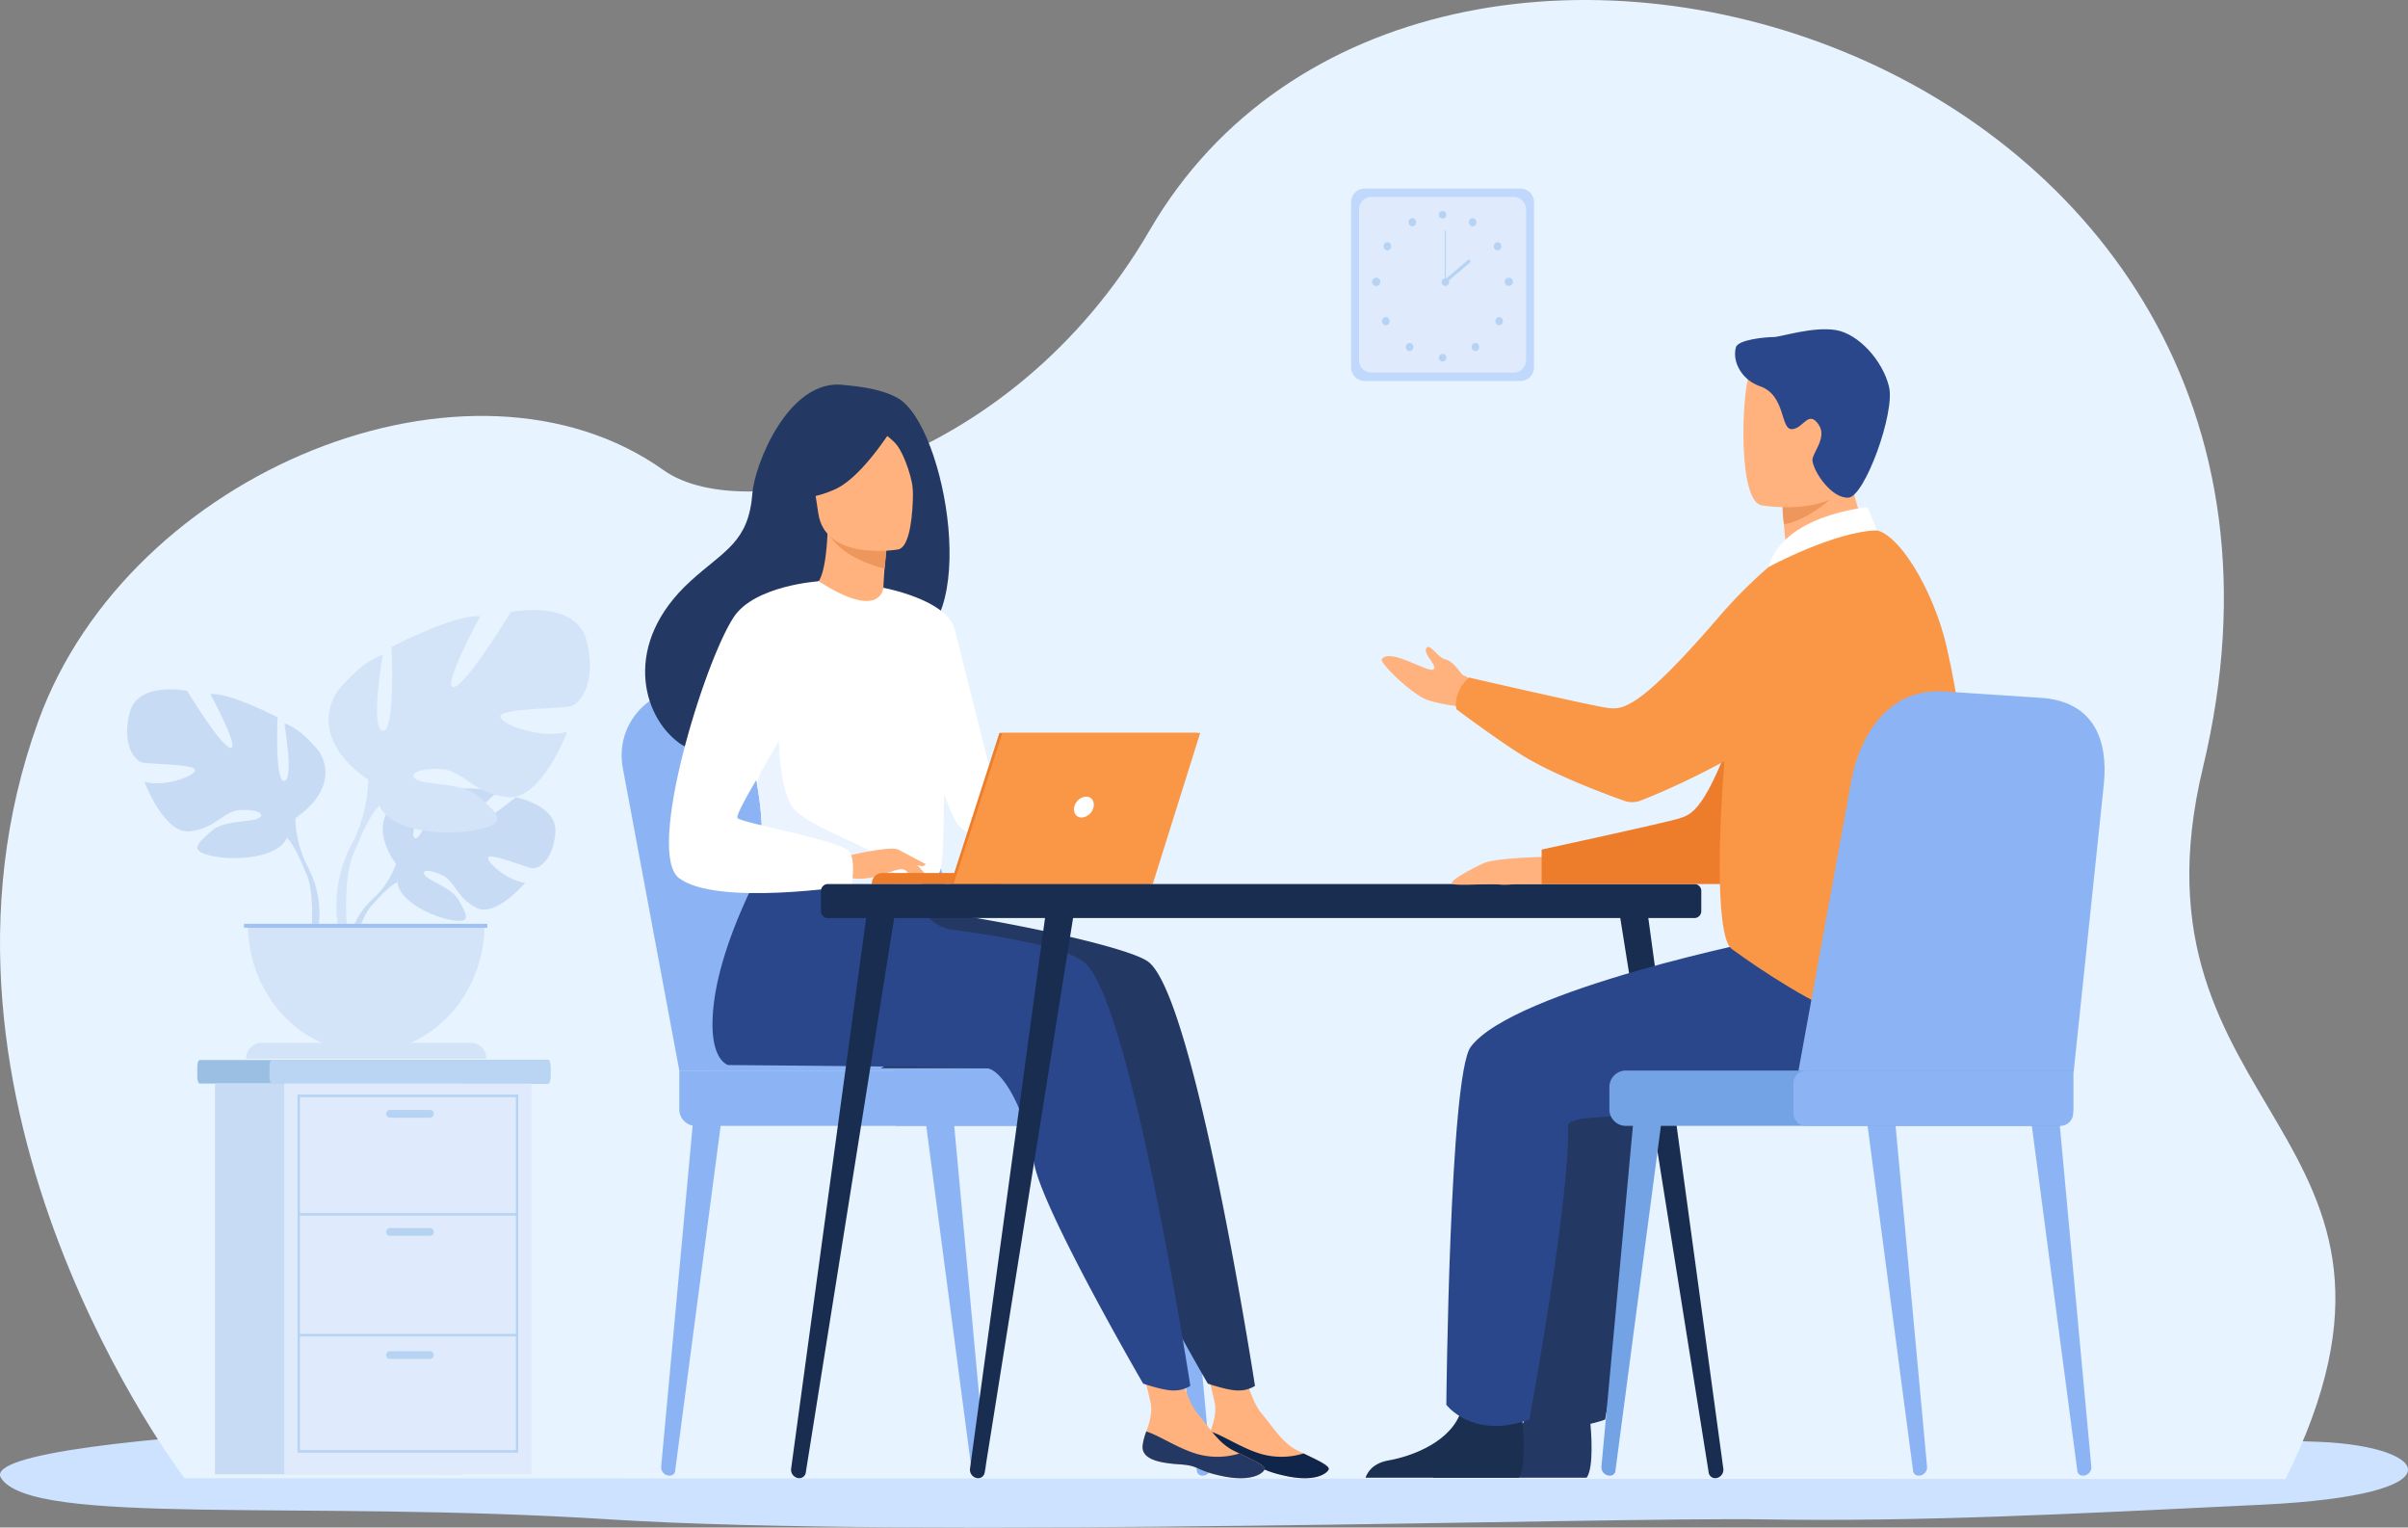 <svg id="career-small" xmlns="http://www.w3.org/2000/svg" width="853.155" height="541.089" viewBox="0 0 853.155 541.089">
  <rect x="0" y="0" width="853.155" height="541.089" fill="#808080" stroke="none"/>
  <path id="Path_272" data-name="Path 272" d="M1030.013,1579.706c-66.49-2.851-292.679,1.979-361.47,3.863s-148.642-2.485-190.12-8.908-281.237.547-270.357,17.816,106.823,7.725,215.625,14.667,353.5-.868,408.694,0,105.81-1.735,176.941-5.206,59.227-20.579,20.686-22.232" transform="translate(-207.708 -1068.955)" fill="#cce2ff"/>
  <path id="Path_2" data-name="Path 2" d="M65.388,523.631S-35.861,391.408,13.622,255.286c32.254-88.727,153.242-137.346,221.522-88.727,29.082,20.707,122.382.7,172.2-85.032C504.149-85.067,842.007,16.108,780.5,271.887c-29.766,123.778,90.589,128.278,29.264,252.007Z" transform="translate(0 0.004)" fill="#e7f3fe"/>
  <path id="Path_3" data-name="Path 3" d="M455.175,882.387s-10.211-12.915-.63-21.118c0,0,7-4.593,12.706-4.221,0,0-8.087,14.7-5.471,16.163s7.921-17.085,7.921-17.085,15.927-1.674,21.05,1c0,0-13.616,12.079-10.748,12.8s17.574-11.137,17.574-11.137,14.823,2.735,14.033,12.538-5.9,12.83-8.143,12.57-15.377-5.7-15.663-3.7,7.619,8.511,13.154,8.816c0,0-10.451,12.495-17.4,8.889s-7.539-9.322-11.868-11.466-8.026-2.139-6.238.048,9.624,4.312,12.1,9.06,4.7,7.951-2.488,6.779-18.867-6.873-19.38-13.4Z" transform="translate(-314.841 -576.365)" fill="#c8dbf4"/>
  <path id="Path_4" data-name="Path 4" d="M494.507,904.409s-40.262-1.682-49.153,10.8a31.884,31.884,0,0,1-8.017,12.2l-.943,2.787s6.977-7.975,9.473-8.457c0,0-3.9-15.465,48.64-17.329" transform="translate(-305.021 -609.189)" fill="#c8dbf4"/>
  <path id="Path_5" data-name="Path 5" d="M418.069,972.77a27.935,27.935,0,0,0-9.242,19.309l1.568.152s2.76-12.8,7.749-17.807-.075-1.654-.075-1.654" transform="translate(-285.753 -654.55)" fill="#c8dbf4"/>
  <path id="Path_6" data-name="Path 6" d="M209.228,793.769s16.244-9.862,8.663-23.245c0,0-6.064-8.218-12.562-10.331,0,0,3.466,19.958,0,20.427s-2.382-22.54-2.382-22.54-17.11-8.922-23.824-8.218c0,0,10.612,19.489,7.147,19.019s-15.377-20.193-15.377-20.193-17.543-3.522-20.359,7.748,1.732,16.905,4.331,17.61,19.276.47,18.843,2.818-11.7,6.1-17.976,3.992c0,0,6.931,18.549,16.027,17.61s11.912-7.044,17.543-7.514,9.746,1.174,6.931,2.818-12.345.538-16.893,4.731-8.23,6.775.217,8.653,23.607.7,26.639-6.339Z" transform="translate(-104.597 -503.99)" fill="#c8dbf4"/>
  <path id="Path_7" data-name="Path 7" d="M179.217,784.3s45.482,15.966,50.68,33.811a40.046,40.046,0,0,0,4.331,17.141v3.522s-4.765-11.975-7.364-13.619c0,0,10.179-15.5-47.647-40.855" transform="translate(-125.265 -528.328)" fill="#c8dbf4"/>
  <path id="Path_8" data-name="Path 8" d="M356.907,935.89a34.8,34.8,0,0,1,3.015,25.6l-1.8-.525s1.752-15.482-1.918-23.269.707-1.809.707-1.809" transform="translate(-247.944 -628.97)" fill="#c8dbf4"/>
  <path id="Path_9" data-name="Path 9" d="M400.723,722.147s-21.412-13-11.42-30.641c0,0,7.994-10.833,16.559-13.619,0,0-4.568,26.308,0,26.927S409,675.1,409,675.1s22.554-11.761,31.4-10.833c0,0-13.989,25.689-9.421,25.07s20.27-26.618,20.27-26.618,23.125-4.643,26.837,10.214-2.284,22.285-5.71,23.213-25.409.619-24.838,3.714,15.417,8.047,23.7,5.262c0,0-9.136,24.451-21.127,23.213s-15.7-9.285-23.125-9.9-12.847,1.547-9.136,3.714,16.273.71,22.268,6.236,10.849,8.93-.286,11.406-31.118.928-35.115-8.357Z" transform="translate(-270.25 -445.968)" fill="#d4e4f8"/>
  <path id="Path_10" data-name="Path 10" d="M486.954,709.66S427,730.707,420.149,754.229a52.781,52.781,0,0,1-5.71,22.594v4.643s6.281-15.785,9.707-17.952c0,0-13.418-20.428,62.808-53.854" transform="translate(-289.675 -478.05)" fill="#d4e4f8"/>
  <path id="Path_11" data-name="Path 11" d="M401.439,909.488s-9.246,15.221-3.975,33.75l2.379-.693s-2.309-20.408,2.528-30.672-.932-2.385-.932-2.385" transform="translate(-276.675 -610.715)" fill="#d4e4f8"/>
  <path id="Path_12" data-name="Path 12" d="M333.627,1048.122c23.164,0,41.943-20.358,41.943-45.471H291.684c0,25.113,18.779,45.471,41.943,45.471" transform="translate(-203.875 -675.419)" fill="#d4e4f8"/>
  <path id="Path_13" data-name="Path 13" d="M374.8,1137.487H289.761a5.405,5.405,0,0,1,5.175-5.61H369.63a5.405,5.405,0,0,1,5.175,5.61Z" transform="translate(-202.53 -762.47)" fill="#d4e4f8"/>
  <rect id="Rectangle_2" data-name="Rectangle 2" width="86.218" height="1.395" transform="translate(86.431 327.232)" fill="#9fc1f4"/>
  <path id="Path_14" data-name="Path 14" d="M1107.858,1342.141l.208,0a2.958,2.958,0,0,0,2.844-3.263L1099.6,1216.465l-9.865.954,16.234,123.068a1.88,1.88,0,0,0,1.886,1.654" transform="translate(-761.68 -819.451)" fill="#8cb4f4"/>
  <path id="Path_15" data-name="Path 15" d="M781.188,1342.141l-.207,0a2.958,2.958,0,0,1-2.844-3.263l11.306-122.409,9.865.954-16.234,123.068a1.88,1.88,0,0,1-1.886,1.654" transform="translate(-543.875 -819.451)" fill="#8cb4f4"/>
  <path id="Path_16" data-name="Path 16" d="M1372.808,1342.141l.208,0a2.958,2.958,0,0,0,2.844-3.263l-11.306-122.409-9.865.954,16.234,123.068a1.88,1.88,0,0,0,1.885,1.654" transform="translate(-946.869 -819.451)" fill="#8cb4f4"/>
  <path id="Path_17" data-name="Path 17" d="M752.027,883.385,731.958,775.944c-2.576-14.547,8.543-27.849,22.98-27.491l38.7.958c13.352.33,24.961,10.018,28.672,23.927l29.361,110.047Z" transform="translate(-511.348 -504.178)" fill="#8cb4f4"/>
  <path id="Path_18" data-name="Path 18" d="M792.358,883.385,772.289,775.944c-2.576-14.547,8.543-27.849,22.98-27.491l38.7.958c13.352.33,24.961,10.018,28.672,23.927l29.362,110.047Z" transform="translate(-539.537 -504.178)" fill="#8cb4f4"/>
  <path id="Path_19" data-name="Path 19" d="M805.081,1181.5H958.208a5.86,5.86,0,0,0,5.594-6.064v-7.467a5.86,5.86,0,0,0-5.594-6.064H799.487v13.532a5.86,5.86,0,0,0,5.594,6.064" transform="translate(-558.807 -782.698)" fill="#8cb4f4"/>
  <path id="Path_20" data-name="Path 20" d="M1046.3,1181.5h97.615a4.721,4.721,0,0,0,4.506-4.885v-9.826a4.721,4.721,0,0,0-4.506-4.885H1046.3a4.721,4.721,0,0,0-4.506,4.885v9.826a4.721,4.721,0,0,0,4.506,4.885" transform="translate(-728.173 -782.698)" fill="#8cb4f4"/>
  <path id="Path_21" data-name="Path 21" d="M357.293,1152.807v3.665c0,1.284-.383,2.332-.851,2.332H233.058c-.467,0-.851-1.048-.851-2.332v-3.665c0-1.281.383-2.331.851-2.331H356.442c.468,0,.851,1.05.851,2.331" transform="translate(-162.303 -774.999)" fill="#9abfe2"/>
  <path id="Path_22" data-name="Path 22" d="M416.662,1152.807v3.665c0,1.284-.352,2.332-.781,2.332H317.927c-.429,0-.781-1.048-.781-2.332v-3.665c0-1.281.352-2.331.781-2.331h97.954c.429,0,.781,1.05.781,2.331" transform="translate(-221.671 -774.999)" fill="#bad4f4"/>
  <rect id="Rectangle_3" data-name="Rectangle 3" width="87.595" height="138.414" transform="translate(76.166 383.806)" fill="#c8dbf4"/>
  <rect id="Rectangle_4" data-name="Rectangle 4" width="87.595" height="138.414" transform="translate(100.714 383.806)" fill="#dfebfd"/>
  <path id="Path_23" data-name="Path 23" d="M428.37,1314.838H350.189V1187.976H428.37Zm-77.337-.915h76.493V1188.891H351.033Z" transform="translate(-244.767 -800.26)" fill="#b7d3f3"/>
  <rect id="Rectangle_5" data-name="Rectangle 5" width="77.337" height="0.915" transform="translate(105.844 429.683)" fill="#b7d3f3"/>
  <rect id="Rectangle_6" data-name="Rectangle 6" width="77.337" height="0.915" transform="translate(105.844 472.467)" fill="#b7d3f3"/>
  <path id="Path_24" data-name="Path 24" d="M470.1,1207.379H455.753a1.377,1.377,0,0,1,0-2.746H470.1a1.377,1.377,0,0,1,0,2.746" transform="translate(-317.667 -811.481)" fill="#b7d3f3"/>
  <path id="Path_25" data-name="Path 25" d="M470.1,1335.575H455.753a1.377,1.377,0,0,1,0-2.746H470.1a1.377,1.377,0,0,1,0,2.746" transform="translate(-317.667 -897.838)" fill="#b7d3f3"/>
  <path id="Path_26" data-name="Path 26" d="M470.1,1469.211H455.753a1.377,1.377,0,0,1,0-2.745H470.1a1.377,1.377,0,0,1,0,2.745" transform="translate(-317.667 -987.861)" fill="#b7d3f3"/>
  <path id="Path_27" data-name="Path 27" d="M1650.317,272.794h-55.522a4.855,4.855,0,0,1-4.634-5.024v-58.1a4.855,4.855,0,0,1,4.634-5.024h55.522a4.856,4.856,0,0,1,4.635,5.024v58.1a4.856,4.856,0,0,1-4.635,5.024" transform="translate(-1111.455 -137.857)" fill="#c0d8fb"/>
  <path id="Path_28" data-name="Path 28" d="M1654.429,275.936h-50.712a4.435,4.435,0,0,1-4.233-4.589V218.284a4.435,4.435,0,0,1,4.233-4.589h50.712a4.434,4.434,0,0,1,4.233,4.589v53.063a4.434,4.434,0,0,1-4.233,4.589" transform="translate(-1117.971 -143.951)" fill="#dfebfd"/>
  <path id="Path_29" data-name="Path 29" d="M1693.315,229.748a1.346,1.346,0,1,1,1.342,1.455,1.4,1.4,0,0,1-1.342-1.455" transform="translate(-1183.555 -153.785)" fill="#b7d3f3"/>
  <path id="Path_30" data-name="Path 30" d="M1728.9,237.507a1.289,1.289,0,0,1,1.825-.565,1.521,1.521,0,0,1,.521,1.978,1.289,1.289,0,0,1-1.825.565,1.521,1.521,0,0,1-.521-1.978" transform="translate(-1208.306 -159.488)" fill="#b7d3f3"/>
  <path id="Path_31" data-name="Path 31" d="M1758.682,263.058a1.281,1.281,0,0,1,1.855.434,1.53,1.53,0,0,1-.4,2.011,1.281,1.281,0,0,1-1.855-.434,1.53,1.53,0,0,1,.4-2.011" transform="translate(-1228.813 -177.047)" fill="#b7d3f3"/>
  <path id="Path_32" data-name="Path 32" d="M1772.257,301.436a1.46,1.46,0,1,1-1.342,1.455,1.4,1.4,0,0,1,1.342-1.455" transform="translate(-1237.794 -203.056)" fill="#b7d3f3"/>
  <path id="Path_33" data-name="Path 33" d="M1762.26,344.538a1.543,1.543,0,0,1,0,2.058,1.27,1.27,0,0,1-1.9,0,1.543,1.543,0,0,1,0-2.058,1.27,1.27,0,0,1,1.9,0" transform="translate(-1230.143 -231.805)" fill="#b7d3f3"/>
  <path id="Path_34" data-name="Path 34" d="M1734.263,372.606a1.543,1.543,0,0,1,0,2.058,1.27,1.27,0,0,1-1.9,0,1.543,1.543,0,0,1,0-2.058,1.27,1.27,0,0,1,1.9,0" transform="translate(-1210.575 -250.712)" fill="#b7d3f3"/>
  <path id="Path_35" data-name="Path 35" d="M1693.315,384.95a1.346,1.346,0,1,1,1.342,1.455,1.4,1.4,0,0,1-1.342-1.455" transform="translate(-1183.555 -258.334)" fill="#b7d3f3"/>
  <path id="Path_36" data-name="Path 36" d="M1660.274,237.507a1.289,1.289,0,0,0-1.825-.565,1.521,1.521,0,0,0-.521,1.978,1.289,1.289,0,0,0,1.825.565,1.521,1.521,0,0,0,.521-1.978" transform="translate(-1158.702 -159.488)" fill="#b7d3f3"/>
  <path id="Path_37" data-name="Path 37" d="M1630.489,263.058a1.281,1.281,0,0,0-1.855.434,1.53,1.53,0,0,0,.4,2.011,1.281,1.281,0,0,0,1.855-.434,1.53,1.53,0,0,0-.4-2.011" transform="translate(-1138.196 -177.047)" fill="#b7d3f3"/>
  <path id="Path_38" data-name="Path 38" d="M1616.913,301.436a1.46,1.46,0,1,0,1.342,1.455,1.4,1.4,0,0,0-1.342-1.455" transform="translate(-1129.214 -203.056)" fill="#b7d3f3"/>
  <path id="Path_39" data-name="Path 39" d="M1626.91,344.538a1.543,1.543,0,0,0,0,2.058,1.27,1.27,0,0,0,1.9,0,1.542,1.542,0,0,0,0-2.058,1.27,1.27,0,0,0-1.9,0" transform="translate(-1136.866 -231.805)" fill="#b7d3f3"/>
  <path id="Path_40" data-name="Path 40" d="M1654.906,372.606a1.544,1.544,0,0,0,0,2.058,1.27,1.27,0,0,0,1.9,0,1.544,1.544,0,0,0,0-2.058,1.27,1.27,0,0,0-1.9,0" transform="translate(-1156.434 -250.712)" fill="#b7d3f3"/>
  <path id="Path_41" data-name="Path 41" d="M1696.571,302.891a1.346,1.346,0,1,1,1.342,1.455,1.4,1.4,0,0,1-1.342-1.455" transform="translate(-1185.831 -203.056)" fill="#b7d3f3"/>
  <rect id="Rectangle_7" data-name="Rectangle 7" width="0.367" height="18.177" transform="translate(511.899 81.658)" fill="#b7d3f3"/>
  <path id="Path_91" data-name="Path 91" d="M.045.462,11.708,0l-.045,1.157L0,1.619Z" transform="translate(511.253 99.004) rotate(-38.129)" fill="#b7d3f3"/>
  <path id="Path_42" data-name="Path 42" d="M1098.54,1087.726c-8.284,15.631-18.7,21.664-18.7,21.664h-43.347s68.37-33.589,62.051-21.664" transform="translate(-724.462 -731.003)" fill="#233862"/>
  <path id="Path_43" data-name="Path 43" d="M1415.169,1496.591c-.469,4.93,5.857,6.2,13.193,6.686s5.1,2.086,15.142,4.178,14.1-.845,14.843-2.31c.661-1.3-4-3.4-8.957-5.767-.625-.3-1.25-.6-1.875-.905-5.583-2.739-8.677-8.23-13-13.337-4.1-4.838-7.877-20.219-7.877-20.219L1413,1461.591s3.7,13.847,4.976,19.755c.749,3.475-.446,7.336-1.5,10.274a20.671,20.671,0,0,0-1.307,4.971" transform="translate(-987.627 -984.577)" fill="#ffb27d"/>
  <path id="Path_44" data-name="Path 44" d="M1433.34,1565.256c7.337.482,5.1,2.086,15.142,4.178s14.1-.846,14.843-2.311c.662-1.3-4-3.4-8.956-5.767l-.079.091a26.52,26.52,0,0,1-15.239.02c-6.636-2.036-13.027-6.422-17.6-7.869a20.655,20.655,0,0,0-1.307,4.972c-.469,4.93,5.857,6.2,13.194,6.685" transform="translate(-992.604 -1046.557)" fill="#0f2549"/>
  <path id="Path_45" data-name="Path 45" d="M1046.17,952.73c-7.339-5.587-55.885-15.546-80.659-18.427l-27.382-25.769s-23.308,37.426-23.492,66.057c-.086,13.35,5.586,14.676,5.587,14.679s87.78.706,91.628,1.136c6.3.7,14.606,17.714,16.682,33.207s38.68,78.5,38.68,78.5,7.634,2.651,11.164,2.427a10.56,10.56,0,0,0,5.554-1.62S1062.72,965.329,1046.17,952.73" transform="translate(-639.291 -612.019)" fill="#233862"/>
  <path id="Path_46" data-name="Path 46" d="M1339.748,1496.591c-.469,4.93,5.857,6.2,13.194,6.686s5.1,2.086,15.142,4.178,14.1-.845,14.843-2.31c.661-1.3-4-3.4-8.957-5.767-.624-.3-1.249-.6-1.874-.905-5.583-2.739-8.677-8.23-13-13.337-4.095-4.838-7.877-20.219-7.877-20.219l-13.639-3.324s3.7,13.847,4.976,19.755c.749,3.475-.446,7.336-1.5,10.274a20.671,20.671,0,0,0-1.307,4.971" transform="translate(-934.911 -984.577)" fill="#ffb27d"/>
  <path id="Path_47" data-name="Path 47" d="M1357.919,1565.256c7.337.482,5.1,2.086,15.141,4.178s14.1-.846,14.844-2.311c.661-1.3-4-3.4-8.957-5.767l-.079.091a26.521,26.521,0,0,1-15.239.02c-6.635-2.036-13.026-6.422-17.6-7.869a20.671,20.671,0,0,0-1.307,4.972c-.469,4.93,5.857,6.2,13.194,6.685" transform="translate(-939.888 -1046.557)" fill="#233862"/>
  <path id="Path_48" data-name="Path 48" d="M970.081,952.73c-6.376-4.853-25.552-8.616-46.719-11.409a14.689,14.689,0,0,1-12.087-11.586l-49.235-21.2s-23.308,37.426-23.492,66.057c-.086,13.35,5.586,14.676,5.587,14.679s87.78.706,91.628,1.136c6.3.7,14.606,17.714,16.682,33.207s38.68,78.5,38.68,78.5,7.633,2.651,11.164,2.427a10.56,10.56,0,0,0,5.554-1.62S986.632,965.329,970.081,952.73" transform="translate(-586.109 -612.019)" fill="#2b478b"/>
  <path id="Path_49" data-name="Path 49" d="M848.77,422.166c-6.766-3.852-17.06-4.373-18.733-4.616-20.014-2.916-32.059,28.612-32.768,38.165-1.305,17.609-9.9,20.293-21.992,31.321-24.25,22.112-17.139,47.806-3.879,57.353,7.956,5.728,21.98,0,21.98,0,.2.15,38.352-23.123,57.16-34.35,28.195-4.345,15.474-78.058-1.768-87.873" transform="translate(-530.68 -281.147)" fill="#233862"/>
  <path id="Path_50" data-name="Path 50" d="M980.629,606.148c.087.049-8.893,4.477-15.376,2.155-6.1-2.179-11.47-12.133-11.384-12.147,2.647-.416,5.338-3.247,6.089-20.022l1.172.32,19.709,5.4s-.78,6.769-1.1,13.169c-.272,5.373-.216,10.487.891,11.126" transform="translate(-666.713 -388.102)" fill="#ffb27d"/>
  <path id="Path_51" data-name="Path 51" d="M996.41,585.507s0,1.393-.737,7.69c-11.146-3.048-16.061-7.055-19.527-11.641Z" transform="translate(-682.284 -391.755)" fill="#ed975d"/>
  <path id="Path_52" data-name="Path 52" d="M985.31,499.766s-26.063,4.6-28.455-13.039-7.368-28.926,9.17-32.609,20.693,2.531,22.812,8.209,3.19,35.788-3.528,37.439" transform="translate(-666.979 -305.162)" fill="#ffb27d"/>
  <path id="Path_53" data-name="Path 53" d="M968.915,447.626s-11.836,20.254-22.4,25.051-15.756,2.362-15.756,2.362a50.726,50.726,0,0,0,6.059-18.511,8.615,8.615,0,0,1,4.948-6.98c7.582-3.292,22.248-8.483,27.151-1.922" transform="translate(-650.559 -299.409)" fill="#233862"/>
  <path id="Path_54" data-name="Path 54" d="M1022.974,448.956s6.937,3.856,9.794,7.47c2.757,3.487,5.941,12.949,5.714,17.2,0,0,3.422-20.364-3.705-27.365-7.558-7.423-11.8,2.7-11.8,2.7" transform="translate(-715.015 -298.782)" fill="#233862"/>
  <path id="Path_55" data-name="Path 55" d="M948.965,686.092c-.791,57.433-.217,45.431-6.012,50.881-1.4,1.312-5.322,2.094-10.488,2.464-16.244,1.169-44.8-1.732-45.885-4.987-3.747-11.261-1.1-14.76-4.228-32-.326-1.833-.729-3.818-1.2-5.979-2.606-11.842-5.143-15.87,4.1-34.893,8.386-17.232,18.247-31.231,19.031-30.726,22.125,14.238,22.882,2.3,22.882,2.3s22.187,24.924,21.8,52.938" transform="translate(-614.199 -424.953)" fill="#fff"/>
  <path id="Path_56" data-name="Path 56" d="M1039.608,637.935s22.643,4.161,25.316,14.788,18.4,73.095,18.4,73.095-11.573,2.254-16.92-3.542-18.6-53.775-18.6-53.775Z" transform="translate(-726.642 -429.734)" fill="#fff"/>
  <path id="Path_57" data-name="Path 57" d="M940.858,837.88c-16.244,1.169-44.8-1.732-45.885-4.987-3.747-11.262-1.1-14.76-4.228-32l7.835-23.918s-1.3,26.634,5.95,33.64,29.665,13.523,33.187,19.377a22.415,22.415,0,0,1,3.142,7.888" transform="translate(-622.593 -523.396)" fill="#ebf3ff"/>
  <path id="Path_58" data-name="Path 58" d="M995.386,923.716s16.026-3.869,18.612-2.327,8.906,7.157,9.7,9.111-5.757-1.483-7.887-2.1c-1.379-.4-5.01.967-6.807,1.616-7.563,2.733-12.2,1.327-12.2,1.327Z" transform="translate(-695.732 -620.434)" fill="#ffb27d"/>
  <path id="Path_59" data-name="Path 59" d="M840.364,630.879s-22.682,1.437-30.131,12.7c-10.486,15.856-31.288,83.429-19.366,92.441,13.426,10.149,61.1,2.655,61.1,2.655s1.587-8.04-.621-11.929-38.081-10.172-39.737-11.967,20.7-35,20.7-40.387,8.055-43.515,8.055-43.515" transform="translate(-550.28 -424.981)" fill="#fff"/>
  <path id="Path_60" data-name="Path 60" d="M1059.788,936.957s3.358,4.7,4.459,5.256a3.063,3.063,0,0,0,1.812.42l-2.263-4.416Z" transform="translate(-740.747 -631.165)" fill="#ffb27d"/>
  <path id="Path_61" data-name="Path 61" d="M1057.211,922.139l9.763,5.14a1.694,1.694,0,0,1-1.617.677,21.863,21.863,0,0,1-4.234-1.262Z" transform="translate(-738.945 -621.183)" fill="#ffb27d"/>
  <path id="Path_62" data-name="Path 62" d="M1071.4,951.385h-45.342a3.776,3.776,0,0,1,3.614-3.919H1071.4Z" transform="translate(-717.171 -638.245)" fill="#ed7d2b"/>
  <path id="Path_63" data-name="Path 63" d="M1136.146,795.437h70.1l-16.815,53.536h-70.557Z" transform="translate(-782.047 -535.832)" fill="#ed7d2b"/>
  <path id="Path_64" data-name="Path 64" d="M1209.677,795.434l-16.815,53.537h-70.557l17.27-53.537Z" transform="translate(-784.443 -535.83)" fill="#f99746"/>
  <path id="Path_65" data-name="Path 65" d="M1270.916,868.292a4.66,4.66,0,0,1-4.2,3.7c-1.887,0-3.063-1.658-2.628-3.7a4.66,4.66,0,0,1,4.205-3.7c1.887,0,3.063,1.658,2.627,3.7" transform="translate(-883.477 -582.416)" fill="#fff"/>
  <path id="Path_66" data-name="Path 66" d="M968.566,971.518h307.21a2.444,2.444,0,0,0,2.339-2.536V962.01a2.443,2.443,0,0,0-2.339-2.536H968.566a2.443,2.443,0,0,0-2.339,2.536v6.972a2.443,2.443,0,0,0,2.339,2.536" transform="translate(-675.351 -646.333)" fill="#182d4f"/>
  <path id="Path_67" data-name="Path 67" d="M1938.725,1182.568l.132-.018a3.013,3.013,0,0,0,2.489-3.4l-27.376-200.9-10.022.311,32.21,201.985a2.333,2.333,0,0,0,2.567,2.021" transform="translate(-1330.778 -658.982)" fill="#182d4f"/>
  <path id="Path_68" data-name="Path 68" d="M933.685,1182.568l-.132-.018a3.014,3.014,0,0,1-2.49-3.4l27.376-200.9,10.022.311-32.21,201.985a2.334,2.334,0,0,1-2.567,2.021" transform="translate(-650.758 -658.982)" fill="#182d4f"/>
  <path id="Path_69" data-name="Path 69" d="M1144.211,1182.568l-.132-.018a3.013,3.013,0,0,1-2.49-3.4l27.376-200.9,10.022.311-32.21,201.985a2.334,2.334,0,0,1-2.567,2.021" transform="translate(-797.907 -658.982)" fill="#182d4f"/>
  <path id="Path_71" data-name="Path 71" d="M1686.85,1541.629h54.325c2.613-3.457,1.65-16.212,1.255-20.377-.082-.839-.138-1.328-.138-1.328s-18.551-16.086-21.1-3.769c-.077.387-.172.764-.275,1.137-3.21,11.521-17.61,16.757-25.925,18.215-5.406.95-7.4,4-8.143,6.122" transform="translate(-1179.036 -1018.205)" fill="#233862"/>
  <path id="Path_72" data-name="Path 72" d="M1908.131,1017.428c-1.961,0-93.055,18.542-108.123,38.763-7.527,10.1-8.646,126.763-8.646,126.763s9.313,12.517,29.425,5.249c0,0,14.747-79.818,13.658-104.027-.3-6.694,62.24-.969,73.687-4.18s39.415-30.207,33.252-43.359-33.252-19.208-33.252-19.208" transform="translate(-1252.086 -685.373)" fill="#233862"/>
  <path id="Path_73" data-name="Path 73" d="M1742.636,929.9s-18.375.269-22.721,2.288-13.16,6.653-10.8,7.365,13.615-.293,16.047.11,5.432-.111,6.922-.111h8.44Z" transform="translate(-1194.322 -626.409)" fill="#ffb27d"/>
  <path id="Path_74" data-name="Path 74" d="M1663.483,728.662s-6.265-4.853-12.348-5.8a49.909,49.909,0,0,1-8.883-1.986c-5.614-2.144-16.845-13.093-15.995-14.377,2.724-4.116,15.836,4.594,18.125,3.659s-4.4-6.09-2.073-7.9c1.215-.947,4.058,3.8,6.38,4.276,3.144.645,5.6,5.457,6.547,5.708,1.842.489,9.909,6.993,9.909,6.993Z" transform="translate(-1136.653 -472.981)" fill="#ffb27d"/>
  <path id="Path_75" data-name="Path 75" d="M1915.133,609.758s-13.987,4.7-27.768,45.842-19.015,43.363-24.024,44.978-48.979,11.1-48.979,11.1v12.21h67.751s25.405-26.2,33.021-43.837,0-70.3,0-70.3" transform="translate(-1268.161 -410.753)" fill="#ed7d2b"/>
  <path id="Path_76" data-name="Path 76" d="M1607.1,1541.629h54.324c2.613-3.457,1.65-16.212,1.255-20.377-.081-.839-.137-1.328-.137-1.328s-18.551-16.086-21.1-3.769c-.077.387-.172.764-.275,1.137-3.21,11.521-17.61,16.757-25.925,18.215-5.406.95-7.4,4-8.143,6.122" transform="translate(-1123.292 -1018.205)" fill="#1b3051"/>
  <path id="Path_77" data-name="Path 77" d="M1818.961,1017.428c-1.961,0-93.055,18.542-108.123,38.763-7.527,10.1-8.646,126.763-8.646,126.763s9.313,12.517,29.425,5.249c0,0,14.747-79.818,13.657-104.027-.3-6.694,62.24-.969,73.687-4.18s39.415-30.207,33.252-43.359-33.252-19.208-33.252-19.208" transform="translate(-1189.76 -685.373)" fill="#2b478b"/>
  <path id="Path_78" data-name="Path 78" d="M2095.776,540.685a82.563,82.563,0,0,0,19.362-4.569c7.423-2.611,13.407-6.428,9.551-13.783-3.553-6.779-9.3-21.923-8.916-34.468l-13.813,12.068-9.383,8.2a132.059,132.059,0,0,0,1.064,13.3q.281,2.316.666,4.992a3.747,3.747,0,0,1-1.544,3.643l-.211.143c-4.664,3.177-2.265,10.968,3.224,10.477" transform="translate(-1460.873 -328.641)" fill="#ffb27d"/>
  <path id="Path_79" data-name="Path 79" d="M2098.064,530.839s-.48,1.755.345,8.234c8.365-1.479,16.185-8.713,16.185-8.713-4.259-1.268-5.809-6.256-8.981-5.791Z" transform="translate(-1466.359 -353.346)" fill="#ed975d"/>
  <path id="Path_80" data-name="Path 80" d="M2058.108,429.254s32.177,5.8,35.2-15.984,9.208-35.7-11.209-40.32-25.57,3.038-28.209,10.041-4.072,44.194,4.22,46.263" transform="translate(-1434.141 -250.283)" fill="#ffb27d"/>
  <path id="Path_81" data-name="Path 81" d="M2042.276,363.791c-1.382,5.244,2.316,11.633,8.523,13.735,9.215,3.122,7.178,15.375,11.325,15.209s5.819-7.043,9.522-1.549c3.16,4.687-2.629,10.243-2.231,12.813.683,4.412,7.059,13.439,12.8,12.986s16.5-30.052,14.345-39.209-10.75-18.814-18.89-20.146-19.443,2.478-22.053,2.478-12.6.849-13.345,3.682" transform="translate(-1427.262 -240.721)" fill="#2b478b"/>
  <path id="Path_82" data-name="Path 82" d="M2104.41,616.575c-4.65-20.293-17.5-41.586-26.2-41.568-14.809.031-36.1,4.267-44.7,27.256-6.331,16.932-14.776,114.329-5.232,121.255,21.817,15.835,72.389,48.159,81.373,15.2,8.231-30.2,2.822-86.918-5.249-122.138" transform="translate(-1414.683 -387.343)" fill="#f99746"/>
  <path id="Path_83" data-name="Path 83" d="M1851.41,615.3c-4.225-11.915-17.853-16.034-27.146-8.2a172.016,172.016,0,0,0-18.617,18.86c-27.638,31.907-33.255,31.709-38.447,31.05s-49.047-10.75-49.047-10.75a14.105,14.105,0,0,0-3.568,4.7c-1.765,3.878-.877,6.52-.877,6.52-1.718-1.2,15.546,11.7,24.139,16.842,11.348,6.793,28.448,13.162,35.258,15.58a8.434,8.434,0,0,0,5.924-.1c10.108-3.95,44.056-18.344,71.69-43.32,7.281-6.581,4.606-20.142.689-31.19" transform="translate(-1197.654 -406.259)" fill="#f99746"/>
  <path id="Path_84" data-name="Path 84" d="M2119.879,558.7l-3.354-8.189s-30.014,2.653-35.058,21.173c0,0,23.265-12.586,38.412-12.983" transform="translate(-1454.857 -370.844)" fill="#fff"/>
  <path id="Path_85" data-name="Path 85" d="M2409.045,1342.141l.208,0a2.959,2.959,0,0,0,2.844-3.263l-11.306-122.409-9.866.954,16.234,123.068a1.881,1.881,0,0,0,1.886,1.654" transform="translate(-1671.154 -819.451)" fill="#8cb4f4"/>
  <path id="Path_86" data-name="Path 86" d="M2215.741,1342.141l.207,0a2.958,2.958,0,0,0,2.844-3.263l-11.305-122.409-9.865.954,16.233,123.068a1.881,1.881,0,0,0,1.886,1.654" transform="translate(-1536.043 -819.451)" fill="#8cb4f4"/>
  <path id="Path_87" data-name="Path 87" d="M1887.795,1342.141l-.207,0a2.958,2.958,0,0,1-2.844-3.263l11.306-122.409,9.865.954-16.234,123.068a1.88,1.88,0,0,1-1.886,1.654" transform="translate(-1317.346 -819.451)" fill="#73a2e5"/>
  <path id="Path_88" data-name="Path 88" d="M2210.007,885.045l10.73-102.238c1.407-14.733-3.141-29.16-22.752-30.276l-34.5-2.278c-20.449-.915-29.681,17.536-32.269,31.74l-20.482,112.385Z" transform="translate(-1475.311 -505.373)" fill="#8cb4f4"/>
  <path id="Path_89" data-name="Path 89" d="M2052.834,1181.5H1899.707a5.86,5.86,0,0,1-5.594-6.064v-7.467a5.86,5.86,0,0,1,5.594-6.064h158.721v13.532a5.86,5.86,0,0,1-5.594,6.064" transform="translate(-1323.904 -782.698)" fill="#73a2e5"/>
  <path id="Path_90" data-name="Path 90" d="M2205.49,1181.5h-90.415a4.552,4.552,0,0,1-4.344-4.71v-10.176a4.551,4.551,0,0,1,4.344-4.71h94.759v14.886a4.552,4.552,0,0,1-4.344,4.71" transform="translate(-1475.311 -782.698)" fill="#8cb4f4"/>
  <rect id="Rectangle_9" data-name="Rectangle 9" width="853.155" height="525.241" fill="none"/>
</svg>
